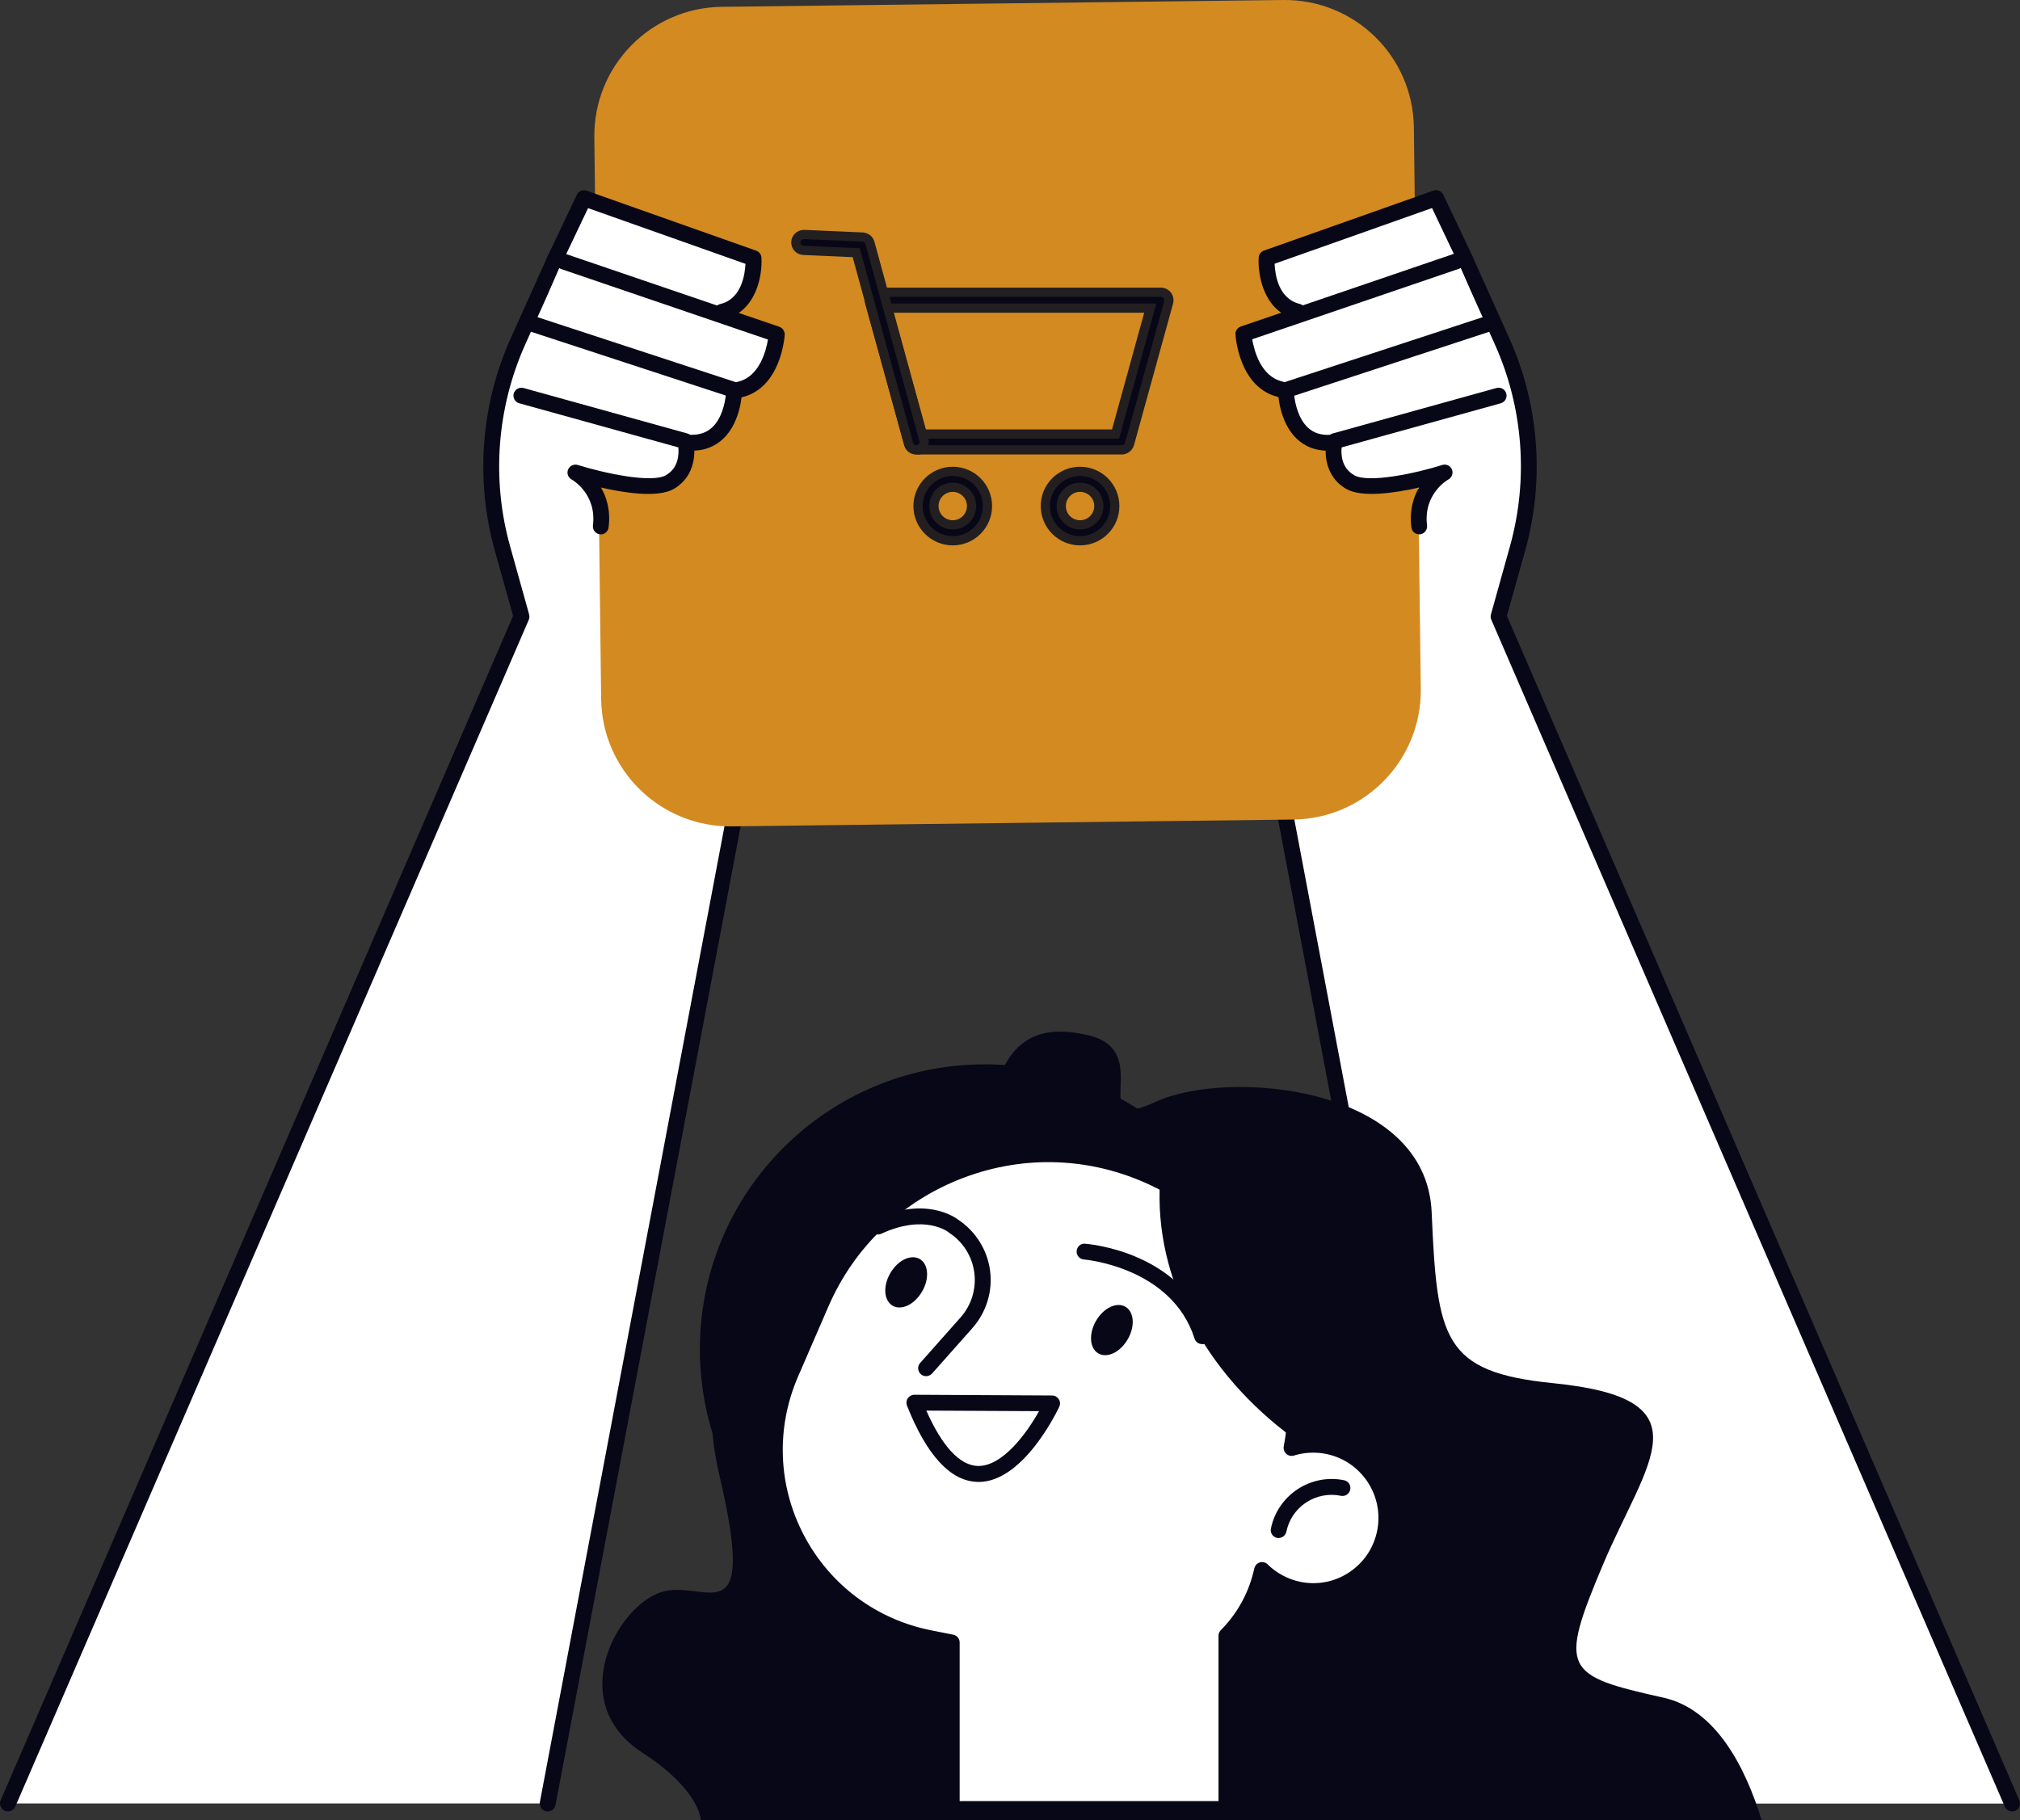 <?xml version="1.0" encoding="UTF-8"?><svg id="Livello_1" xmlns="http://www.w3.org/2000/svg" viewBox="0 0 219.29 197.64"><rect x="0" y="0" width="219.29" height="197.64" fill="#333333" stroke="none"/><defs><style>.cls-1{fill:none;stroke:#0096ea;stroke-width:47.49px;}.cls-1,.cls-2{stroke-miterlimit:10;}.cls-2{stroke:#231f20;}.cls-2,.cls-3{fill:#080717;}.cls-3,.cls-4,.cls-5{stroke-width:0px;}.cls-4{fill:#d38a20;}.cls-5{fill:#fff;}</style></defs><rect class="cls-1" x="-159.46" y="-2071.26" width="956.89" height="3782.37"/><path class="cls-5" d="m59.47,195.83l22.05-116.6.3-51.25-18.22-6.34-3.36,6.53-3.99,8.87c-3.19,7.08-3.78,15.05-1.7,22.53l2.06,7.38L.86,195.83h58.6Z"/><path class="cls-3" d="m.86,196.69c-.11,0-.23-.03-.34-.07-.44-.19-.64-.7-.45-1.14L55.7,66.88l-1.98-7.07c-2.14-7.66-1.53-15.86,1.74-23.12l3.99-8.87,3.38-6.57c.2-.38.65-.56,1.05-.42l18.22,6.34c.34.12.58.45.58.82l-.3,51.24c0,.05,0,.1-.02.16l-22.05,116.6c-.09.47-.53.78-1.01.69-.47-.09-.78-.54-.69-1.01l22.04-116.53.3-50.56-16.93-5.89-3.02,5.86-3.97,8.83c-3.09,6.88-3.69,14.68-1.65,21.95l2.06,7.38c.05.19.04.4-.03.58L1.66,196.17c-.15.33-.46.52-.79.52Z"/><path class="cls-5" d="m159.83,195.83l-22.05-116.6-.3-51.25,18.22-6.34,3.36,6.53,3.99,8.87c3.19,7.08,3.78,15.05,1.7,22.53l-2.06,7.38,55.75,128.89h-58.61Z"/><path class="cls-3" d="m218.43,196.69c-.34,0-.65-.2-.79-.52l-55.75-128.89c-.08-.18-.09-.39-.03-.58l2.06-7.38c2.03-7.27,1.45-15.06-1.65-21.95l-3.99-8.87-3-5.82-16.93,5.89.3,50.56,22.03,116.53c.09.47-.22.92-.69,1.01-.47.09-.92-.22-1.01-.69l-22.05-116.59c0-.05-.02-.1-.02-.16l-.3-51.25c0-.37.23-.7.58-.82l18.22-6.34c.4-.14.85.03,1.05.42l3.36,6.53,4.01,8.91c3.27,7.26,3.88,15.46,1.74,23.12l-1.98,7.07,55.63,128.62c.19.44,0,.95-.45,1.14-.11.04-.22.06-.34.06Z"/><path class="cls-4" d="m140.4,88.99l-60.96.74c-7.74.09-14.09-6.1-14.18-13.85l-.74-60.96c-.09-7.74,6.1-14.09,13.85-14.18L139.31,0c7.74-.09,14.09,6.1,14.18,13.85l.75,60.96c.09,7.74-6.11,14.09-13.85,14.18Z"/><path class="cls-5" d="m164.74,47.54c-.46-5.68-6.13-18.35-6.37-18.89l-2.79-6.24c-.17-.4-.6-.59-.99-.44l-16.27,6.13c-.3.11-.52.41-.53.76-.09,1.5.31,4.21,2.1,5.61l-3.79,1.38c-.34.12-.57.47-.54.86,0,.22.35,5.45,4.13,6.43.12,1.05.51,2.99,1.78,4.27.75.75,1.68,1.15,2.77,1.21,0,1.28.41,2.93,1.96,3.9,1.52.96,6.76,0,9.11-.57-.53.99-1.68,3.65-1.31,5.33.1.48,11.25-3.5,10.75-9.74Z"/><path class="cls-3" d="m138.98,43.14c-.07,0-.13,0-.2-.03-4.27-1.01-4.64-6.56-4.66-6.79-.03-.39.22-.74.59-.87l23.13-7.89c.45-.16.94.09,1.09.53.16.45-.09.94-.53,1.09l-22.46,7.66c.22,1.27.94,4.03,3.26,4.58.47.11.75.58.64,1.03-.1.41-.46.68-.84.68Z"/><path class="cls-3" d="m140.9,34.7c-.07,0-.13,0-.2-.03-3.47-.82-4.17-4.74-4.06-6.7.02-.34.25-.65.57-.76l18.4-6.51c.41-.15.88.04,1.07.44l3.15,6.63c.21.43.03.95-.4,1.15-.43.21-.95.03-1.15-.4l-2.82-5.93-17.09,6.05c.05,1.17.41,3.81,2.73,4.36.47.11.75.58.64,1.03-.1.4-.46.67-.84.67Z"/><path class="cls-3" d="m144.18,48.94c-1.35,0-2.49-.43-3.4-1.29-1.99-1.89-2.05-5.14-2.05-5.28,0-.38.23-.72.59-.83l22.04-7.23c.46-.15.94.09,1.09.55.15.45-.09.94-.55,1.09l-21.4,7.02c.11.87.44,2.47,1.46,3.44.62.59,1.41.85,2.4.81.48-.02.88.35.9.83.02.47-.35.88-.83.9-.08,0-.17,0-.26,0Z"/><path class="cls-3" d="m154.07,58.02c-.43,0-.8-.32-.85-.76-.23-1.84.21-3.27.83-4.32-2.63.59-6.23,1.14-7.94.13-2.38-1.4-2.38-4.14-2.04-5.39.08-.29.31-.53.6-.61l17.79-4.94c.47-.13.93.14,1.06.6.13.46-.14.93-.6,1.06l-17.27,4.79c-.08.75-.03,2.21,1.34,3.01,1.54.91,6.7-.19,9.58-1.1.42-.14.88.08,1.05.48s0,.88-.38,1.09c-.11.06-2.74,1.57-2.32,4.99.06.47-.28.9-.75.97-.03,0-.07,0-.1,0Z"/><path class="cls-5" d="m54.55,47.54c.46-5.68,6.13-18.35,6.37-18.89l2.79-6.24c.17-.4.6-.59.99-.44l16.27,6.13c.3.11.52.41.53.76.09,1.5-.31,4.21-2.1,5.61l3.79,1.38c.34.12.57.47.54.86,0,.22-.35,5.45-4.13,6.43-.12,1.05-.51,2.99-1.78,4.27-.75.75-1.68,1.15-2.77,1.21,0,1.28-.41,2.93-1.96,3.9-1.52.96-6.76,0-9.11-.57.53.99,1.68,3.65,1.31,5.33-.1.48-11.24-3.5-10.75-9.74Z"/><path class="cls-3" d="m80.31,43.14c-.39,0-.74-.27-.84-.66-.11-.47.18-.93.64-1.03,2.32-.54,3.04-3.31,3.26-4.58l-22.46-7.66c-.45-.16-.69-.65-.53-1.09s.65-.69,1.09-.53l23.13,7.89c.37.13.6.48.59.87-.02.23-.4,5.78-4.66,6.79-.08,0-.14,0-.21,0Z"/><path class="cls-3" d="m78.4,34.7c-.39,0-.74-.27-.84-.66-.11-.47.18-.93.64-1.03,2.29-.54,2.67-3.19,2.73-4.36l-17.09-6.05-2.82,5.93c-.21.43-.72.61-1.15.4-.43-.21-.61-.72-.4-1.15l3.15-6.63c.19-.4.65-.59,1.07-.44l18.4,6.51c.33.11.55.41.57.76.12,1.96-.58,5.88-4.06,6.7-.08.02-.15.02-.21.02Z"/><path class="cls-3" d="m75.12,48.94c-.09,0-.18,0-.27,0-.47-.02-.84-.42-.83-.9.02-.47.4-.84.9-.83.99.03,1.78-.22,2.41-.82,1.02-.96,1.35-2.56,1.46-3.44l-21.4-7.01c-.45-.15-.7-.64-.55-1.09.15-.45.64-.7,1.09-.55l22.04,7.23c.36.12.59.46.59.83,0,.14-.06,3.4-2.05,5.28-.9.86-2.05,1.3-3.4,1.3Z"/><path class="cls-3" d="m65.22,58.02s-.07,0-.1,0c-.47-.06-.81-.49-.75-.97.42-3.41-2.21-4.93-2.32-4.99-.39-.22-.55-.69-.37-1.09.17-.4.63-.61,1.05-.48,2.89.9,8.04,2.01,9.58,1.1,1.36-.8,1.4-2.26,1.33-3.01l-17.27-4.79c-.46-.13-.72-.6-.6-1.06.13-.46.6-.72,1.06-.6l17.79,4.94c.29.08.53.31.6.61.34,1.25.34,3.99-2.04,5.39-1.71,1.01-5.31.47-7.94-.13.62,1.06,1.06,2.48.83,4.32-.06.45-.43.77-.85.77Z"/><circle class="cls-3" cx="106.91" cy="146.5" r="30.93"/><path class="cls-3" d="m69.76,190.33c4.01,2.58,6.05,5.3,6.34,7.31h115.14c-1.73-5.67-4.93-12.03-10.66-13.3-10.78-2.4-11.38-3-6.59-14.38,4.79-11.38,11.56-18.08-5.39-19.77-11.98-1.2-12.58-4.79-13.18-18.57s-22.16-15.58-29.95-11.98c-7.79,3.59,0-5.39-7.19-7.19-7.19-1.8-8.99,2.4-10.19,5.39s-16.17,4.2-19.17,14.98c-3,10.78-14.98,9.58-10.78,27.56,4.2,17.97-1.8,10.78-6.59,12.58-4.77,1.8-10.17,11.99-1.78,17.37Z"/><path class="cls-5" d="m144.17,157.03c-1.36-.28-2.71-.19-3.95.19,2.27-11.97-3.8-24.08-14.93-29.31-13.73-6.46-30.08-.29-36.12,13.62l-3.3,7.62c-5.29,12.19,2.05,26.15,15.09,28.72l2.38.47v18.1h29.81v-18.82c1.78-1.79,3.11-4.06,3.76-6.67l.12-.47c1.05,1.03,2.4,1.8,3.96,2.12,4.3.88,8.5-1.89,9.38-6.18.88-4.3-1.89-8.5-6.19-9.38Z"/><path class="cls-3" d="m133.14,197.29h-29.81c-.47,0-.86-.39-.86-.86v-17.38l-1.68-.33c-6.47-1.28-11.94-5.35-15.02-11.19-3.07-5.84-3.33-12.66-.7-18.72l3.3-7.62c3.02-6.95,8.57-12.25,15.67-14.92,7.08-2.67,14.76-2.37,21.62.86,11.04,5.2,17.33,16.98,15.62,28.98,1.01-.15,2.05-.12,3.06.09h0c4.76.97,7.82,5.64,6.85,10.39-.47,2.3-1.81,4.28-3.77,5.58s-4.31,1.75-6.62,1.28c-1.2-.24-2.32-.73-3.31-1.44-.69,2.22-1.89,4.27-3.5,5.96v18.47c0,.47-.38.86-.85.86Zm-28.94-1.72h28.08v-17.96c0-.22.09-.45.25-.6,1.73-1.74,2.95-3.91,3.53-6.27l.12-.47c.08-.3.3-.53.6-.62.29-.09.62,0,.84.22.97.96,2.2,1.61,3.53,1.89,1.85.38,3.74.02,5.32-1.03s2.65-2.64,3.03-4.49c.78-3.83-1.69-7.57-5.51-8.36h0c-1.16-.24-2.38-.18-3.52.17-.28.09-.6.02-.83-.18-.22-.2-.33-.51-.28-.8,2.21-11.66-3.73-23.33-14.46-28.38-6.43-3.02-13.62-3.32-20.28-.81-6.64,2.51-11.87,7.48-14.69,13.99l-3.3,7.62c-2.41,5.58-2.18,11.85.65,17.23s7.86,9.13,13.82,10.31l2.38.47c.4.08.7.43.7.84v17.24h0Z"/><path class="cls-3" d="m138.81,167.01c-.06,0-.11,0-.17-.02-.47-.09-.77-.55-.67-1.02.75-3.63,4.31-5.98,7.94-5.24.47.09.77.55.67,1.02s-.55.77-1.02.67c-1.31-.27-2.65,0-3.76.72-1.11.73-1.88,1.86-2.15,3.17-.09.41-.44.69-.84.69Z"/><path class="cls-3" d="m100.53,149.43c-.21,0-.4-.07-.57-.22-.35-.32-.39-.86-.07-1.21l4.39-4.95c1.18-1.33,1.72-3.1,1.49-4.86s-1.21-3.33-2.7-4.31c-.03-.02-.05-.03-.08-.06-.09-.08-2.61-2.03-7.33.15-.43.2-.95,0-1.15-.42s0-.95.42-1.15c5.46-2.52,8.68-.28,9.12.06,1.88,1.26,3.13,3.26,3.43,5.5.3,2.26-.4,4.52-1.9,6.23l-4.39,4.95c-.19.2-.43.29-.66.29Z"/><path class="cls-3" d="m122.1,145.91c-.98,1.27-2.4,1.62-3.18.8-.77-.82-.59-2.51.39-3.77s2.4-1.62,3.18-.8c.77.82.59,2.51-.39,3.77Z"/><path class="cls-3" d="m99.77,140.73c-.98,1.27-2.41,1.62-3.18.8-.78-.82-.6-2.51.39-3.77.98-1.27,2.41-1.62,3.18-.8.78.82.6,2.51-.39,3.77Z"/><path class="cls-5" d="m99.26,152.3l14.95.08s-8.04,17.3-14.95-.08Z"/><path class="cls-3" d="m106.22,160.91h-.13c-2.91-.09-5.48-2.87-7.63-8.28-.1-.27-.07-.57.09-.8.16-.23.43-.38.72-.38h0l14.95.08c.29,0,.57.16.72.4.16.25.18.56.05.83-.16.33-3.85,8.16-8.76,8.16Zm-5.66-7.74c1.72,3.89,3.64,5.95,5.58,6.01h.09c2.65,0,5.25-3.59,6.57-5.95l-12.24-.06Z"/><path class="cls-3" d="m140.39,156.14c1.68-11.38-4.07-22.66-14.46-27.9-.66,10.62,4.98,20.94,14.46,27.9Z"/><path class="cls-3" d="m130.5,145.95c-.36,0-.71-.23-.82-.6-2.48-7.78-11.92-8.58-12.01-8.59-.47-.03-.83-.45-.79-.92.03-.47.44-.84.92-.79.43.03,10.68.89,13.52,9.79.15.46-.1.94-.56,1.09-.09.02-.17.03-.26.03Z"/><path class="cls-2" d="m121.77,48.85h-22.29c-.39,0-.72-.26-.83-.63l-4.25-15.4c-.07-.26-.02-.53.15-.75.16-.22.41-.34.69-.34h30.79c.27,0,.53.13.69.34.16.22.22.49.15.75-1.42,5.14-2.83,10.27-4.25,15.4-.12.37-.46.63-.84.63Zm-21.65-1.72h20.98c1.26-4.56,2.52-9.12,3.77-13.67h-28.53l3.77,13.67Z"/><path class="cls-2" d="m99.47,48.85c-.38,0-.72-.25-.83-.64l-5.69-20.77-5.73-.25c-.47-.02-.84-.42-.83-.9.02-.47.45-.84.9-.83l6.36.28c.37.02.7.28.79.63l5.85,21.37c.13.46-.15.93-.6,1.06-.07.03-.15.04-.22.04Z"/><path class="cls-2" d="m103.43,58.72c-2.08,0-3.77-1.69-3.77-3.77s1.69-3.77,3.77-3.77,3.77,1.69,3.77,3.77-1.69,3.77-3.77,3.77Zm0-5.81c-1.13,0-2.04.91-2.04,2.04s.91,2.04,2.04,2.04,2.04-.91,2.04-2.04-.92-2.04-2.04-2.04Z"/><path class="cls-2" d="m117.25,58.72c-2.08,0-3.77-1.69-3.77-3.77s1.69-3.77,3.77-3.77,3.77,1.69,3.77,3.77-1.69,3.77-3.77,3.77Zm0-5.81c-1.13,0-2.04.91-2.04,2.04s.91,2.04,2.04,2.04,2.04-.91,2.04-2.04-.91-2.04-2.04-2.04Z"/></svg>